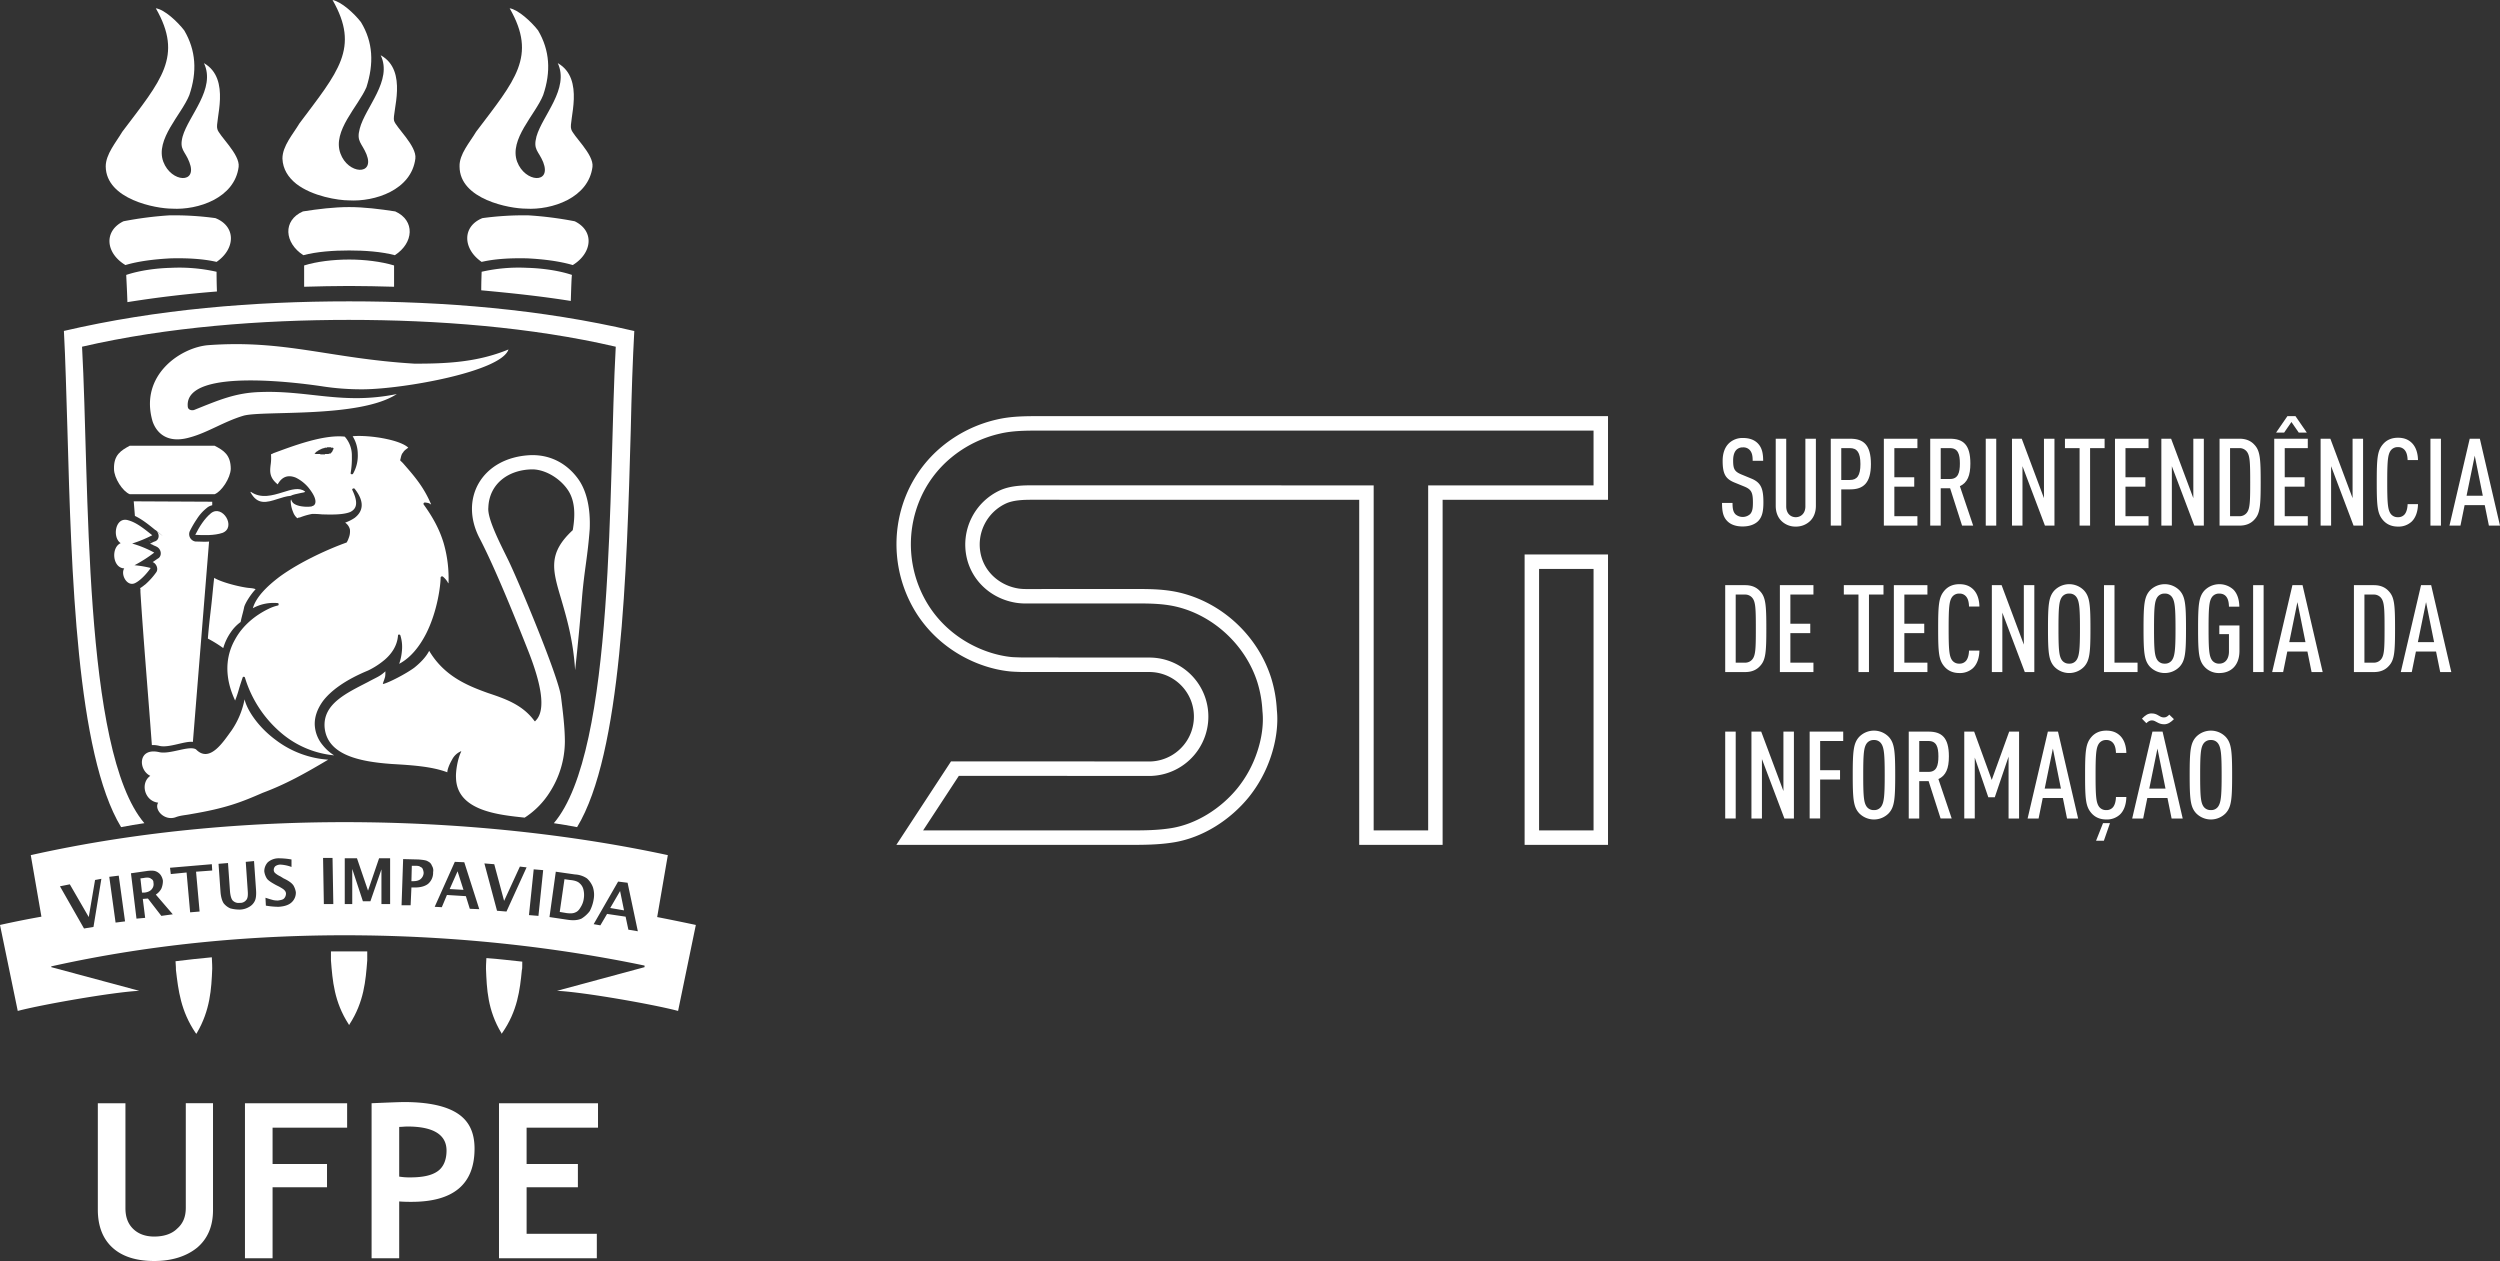 <svg xmlns="http://www.w3.org/2000/svg" viewBox="0 0 1999.514 1008.562"><rect x="0" y="0" width="1999.514" height="1008.562" fill="#333333" stroke="none"/><defs><style>.cls-1,.cls-2{fill:#fff;}.cls-1{fill-rule:evenodd;}</style></defs><title>Ativo 66</title><g id="Camada_2" data-name="Camada 2"><g id="Camada_11" data-name="Camada 11"><path class="cls-1" d="M279.213,255.847c-70.04,0-145.443,5.679-213.59,21.452,5.994,107.26.315,323.042,49.848,381.089-6.31.946-12.3,1.893-18.614,3.155C61.206,602.865,57.1,457.118,53.95,344.495,53,314.84,52.372,287.71,51.11,264.681h0c74.457-17.351,151.753-23.66,228.1-23.66,76.034,0,153.646,6.309,227.787,23.66h.315c-1.262,23.029-2.208,50.159-2.839,79.814-3.155,112.623-7.256,258.37-42.907,317.049-6.31-1.262-12.62-2.209-18.614-3.155,49.533-58.047,43.538-273.83,49.533-381.089-67.831-15.774-143.235-21.452-213.274-21.452Z"></path><path class="cls-1" d="M315.81,204.11c-10.727-2.839-23.978-3.786-36.6-3.786s-25.871.946-36.6,3.786c-15.144-9.78-16.721-27.762-.316-35.018,11.989-1.892,24.924-3.47,36.913-3.47s24.609,1.578,36.913,3.47c16.09,7.257,14.828,25.238-.316,35.018Z"></path><path class="cls-1" d="M122.1,337.238c-11.042-37.225,22.716-59.623,44.8-61.2,61.206-4.417,96.857,10.726,164.688,14.828,24.924,0,49.848-.947,75.088-11.358-5.679,17.667-83.606,31.547-115.786,31.863a206.431,206.431,0,0,1-34.073-2.524c-6.941-.946-109.792-16.72-106.637,16.405.315,3.154,4.1,3.154,5.363,2.524,18.93-7.572,32.5-13.566,52.057-14.2,39.437-1.576,66.569,10.412,109.792,1.578-29.972,19.559-107.268,12.934-122.727,17.351-15.775,4.732-28.71,13.566-42.907,17.351-23.031,6.625-28.71-10.1-29.656-12.62Z"></path><path class="cls-1" d="M156.17,427.78c3.155-6.31,7.256-12.935,12.62-17.351,9.149-7.257,20.507,11.357,9.149,15.774-6.625,2.208-14.513,1.892-21.769,1.578Z"></path><path class="cls-1" d="M123.358,441.976a86.692,86.692,0,0,0-17.668-7.257,101.63,101.63,0,0,0,16.09-6.625c-5.994-4.732-12.3-10.095-19.245-11.988-10.411-3.154-12.935,13.881-5.994,18.3-7.887,3.471-6.625,19.875,2.839,20.191-3.155,4.733,2.208,15.143,8.834,11.672,5.048-2.524,10.411-9.149,12.3-11.988a85.229,85.229,0,0,0-12.935-2.208,112.463,112.463,0,0,0,15.775-10.095Z"></path><path class="cls-1" d="M152.7,651.133c28.079-4.733,40.068-9.464,57.42-17.035,18.614-6.941,33.758-15.459,52.372-26.5a78.239,78.239,0,0,1-41.961-15.774C206.018,581.1,197.5,567.533,195.607,559.33A66.614,66.614,0,0,1,185.2,584.252c-6.31,8.518-17.352,26.5-28.394,15.143-5.363-3.47-20.507,4.1-29.341,2.208-17.352-4.1-17.037,14.2-7.256,18.929-8.2,5.679-4.732,20.191,6.31,21.452-3.47,5.362,4.732,14.826,13.882,11.672,4.1-1.578,7.572-1.578,12.3-2.524Z"></path><path class="cls-1" d="M166.266,510.748a98.93,98.93,0,0,1,11.358,6.941c.316.316.631.316.946.632a42.636,42.636,0,0,1,5.994-12.62,32.708,32.708,0,0,1,7.887-8.2c.946-4.732,2.208-8.517,2.839-11.987.946-3.471,5.679-10.726,9.149-14.2-1.577-.946-4.732-.946-6.941-1.262-8.518-1.262-21.138-4.732-26.186-7.887-.946,7.887-1.577,16.089-2.524,23.976-.946,8.2-1.893,16.089-2.524,24.606Z"></path><path class="cls-1" d="M171.629,356.483c7.256,3.786,12.935,7.255,12.935,18.613-.315,7.255-7.256,17.981-12.935,20.189H103.8c-5.679-2.208-12.62-12.934-12.62-20.189-.316-11.358,5.679-14.828,12.62-18.613Z"></path><path class="cls-1" d="M419.608,653.972A65.975,65.975,0,0,0,439.8,633.466,75.658,75.658,0,0,0,451.788,593.4c0-11.674-1.577-23.976-3.155-36.6-2.208-16.4-35.02-94.641-42.592-109.783-5.679-11.672-16.406-32.179-15.459-41.012.631-19.243,16.406-30.6,35.651-30.6,10.727.316,22.716,7.887,28.71,17.667,4.732,7.887,5.363,18.3,3.155,30.916l-.315.316c-19.876,18.613-15.775,31.863-8.834,55.207,4.1,14.2,9.465,31.863,11.042,56.469,2.208-20.189,4.1-40.064,5.679-59.939,1.893-21.137,4.417-31.547,5.994-53h0c.631-15.142-1.893-30.285-9.78-40.7-8.518-11.357-21.454-18.929-37.859-18.3-38.49,1.893-57.1,34.7-40.383,66.564,12.62,24.292,28.71,64.356,38.806,89.91s14.828,47.636,5.679,56.154c0,.316-.315.316-.631,0-9.465-12.934-23.031-17.666-37.228-22.4-16.721-5.993-35.02-13.564-47.009-33.755-2.524,5.047-7.256,9.78-11.989,13.566-6.941,5.047-19.876,11.672-24.609,12.934-.316,0-.631-.316-.316-.632.316-1.262.946-2.524,1.262-3.786.631-1.578.631-3.154.631-5.679-4.417,4.1-6.31,4.417-13.882,8.518-17.668,9.149-36.282,17.667-34.7,36.594,2.208,21.452,26.817,27.131,53.95,29.023,15.775.946,31.549,1.893,44.169,6.625,0-2.208,1.577-6.309,3.786-10.095a14.177,14.177,0,0,1,6.941-6.625c0-.316.631,0,.315.316-2.839,5.678-4.417,15.774-4.1,20.821.631,26.814,35.02,29.654,54.9,31.862Z"></path><path class="cls-1" d="M194.029,541.98a.986.986,0,0,1,1.893,0,93.6,93.6,0,0,0,29.656,44.8,76.224,76.224,0,0,0,41.645,17.35,36.5,36.5,0,0,1-9.149-8.2,27.153,27.153,0,0,1-6.31-15.774c-.315-5.995,1.577-12.62,6.625-19.56,6.31-8.2,17.668-16.72,35.966-24.291a62.061,62.061,0,0,0,13.566-8.833c5.048-4.417,9.78-10.726,10.411-19.245,0-.946,1.577-.946,1.893,0a30.535,30.535,0,0,1,1.262,11.988,43.277,43.277,0,0,1-2.208,10.726c9.465-5.047,16.406-14.2,21.454-23.976,9.149-17.981,11.673-38.8,11.673-45.112a1.209,1.209,0,0,1,1.893-.632,18.259,18.259,0,0,1,3.786,4.417c0,.314.315.63.631.946a101.591,101.591,0,0,0-3.786-31.863c-3.155-10.726-8.518-20.821-16.09-31.231a1.065,1.065,0,0,1,.946-1.578,16.266,16.266,0,0,1,3.47.632,6.943,6.943,0,0,0,1.577.946c-5.679-13.566-12.935-22.083-21.769-32.179a24.056,24.056,0,0,0-2.839-2.838c0-.316-.315-.632,0-.947.631-2.838.946-4.416,2.208-5.678.631-1.262,1.893-2.209,4.1-3.786-2.839-2.839-9.78-5.363-17.352-6.941-10.1-2.208-21.454-2.839-27.133-2.208a27.148,27.148,0,0,1,4.1,14.2,29.187,29.187,0,0,1-3.786,15.774c-.631.946-2.208.314-1.893-.632a70.636,70.636,0,0,0,.946-13.564,22.421,22.421,0,0,0-5.679-15.459c-17.037-1.892-41.645,7.572-57.1,13.25-.946.632-1.577.632-1.893.946a37.056,37.056,0,0,1-.315,8.518c-.631,5.363-.946,10.095,5.679,15.458,3.786-6.939,9.149-7.571,14.513-5.363a31.5,31.5,0,0,1,9.78,7.572c2.839,3.47,5.048,6.939,5.679,9.779.631,2.524,0,4.733-2.208,5.363a1.1,1.1,0,0,0-.631.316,27.441,27.441,0,0,1-7.256,0c-2.839-.316-5.994-1.262-7.572-2.839a6.6,6.6,0,0,1-1.262-1.893c0-.314-.316-.63-.316-.946a4,4,0,0,0-.316,1.893,23.96,23.96,0,0,0,1.893,8.2,11.21,11.21,0,0,0,3.47,5.049,2.666,2.666,0,0,1,1.893-.632,52.635,52.635,0,0,1,9.78-2.839h0a60.737,60.737,0,0,1,7.572.316c8.834.316,17.668.316,23.031-1.893,5.048-2.524,6.625-7.255,1.577-17.666-.315-.946,1.262-1.578,1.893-.946,9.465,11.987,5.363,19.243,0,23.345A33.526,33.526,0,0,1,276.058,418a9.407,9.407,0,0,1,3.786,5.363,13.734,13.734,0,0,1-.946,6.941,16.9,16.9,0,0,1-1.577,3.47,1.1,1.1,0,0,1-.631.316c-12.3,4.416-35.651,14.512-53,27.13-10.411,7.887-18.93,16.405-21.454,25.238a34.379,34.379,0,0,1,7.887-3.155,35.592,35.592,0,0,1,11.989-.946c.946,0,.946,1.578.316,1.893a33.538,33.538,0,0,0-7.887,2.838c-10.411,5.049-20.507,13.25-26.5,24.292-6.31,11.042-8.518,24.922-3.155,41.012a82.158,82.158,0,0,0,3.155,7.887,83.169,83.169,0,0,0,3.155-9.464c.946-3.155,1.893-5.995,2.839-8.833Zm57.42-179.188.315-.316h.316v-.316h.316v-.314h.315v-.316h.316v-.316h.316l.315-.316h.316v-.314h.316l.315-.316h.316v-.316h.631v-.316h.631v-.314h.631c0-.316,0-.316.315-.316h.316l.316-.316h.631a.309.309,0,0,0,.316-.316h.946v-.314h1.893v-.316H264.7v.316h1.577l.316.314h.315v.316h-.315v.316h0v.316h0v.314h-.316v.316h0v.316h-.316v.316h0v.314h-.315v.316h0v.316h-.316v.316h-.316v.314H264.7v.316h-.316v.316h-1.262l-.315.316h-2.839v.314h-3.786v-.314h-4.1v-.316h-.631Z"></path><path class="cls-1" d="M232.519,396.547c-3.786.316-7.256,1.578-10.411,2.524-8.834,2.839-16.09,5.049-21.769-5.363,0-.314,0-.314.316-.314,8.2,5.678,17.352,2.839,25.555.314,6.941-2.208,13.251-4.1,17.668-.63.316.316.316.316,0,.316,0,.314-1.577.63-3.47.946-2.839.63-6.31,1.262-7.887,2.208Z"></path><path class="cls-1" d="M154.277,593.4l12.935-160.261c-3.47.316-6.941,0-10.411,0h-.315a5.97,5.97,0,0,1-4.732-8.2,78.2,78.2,0,0,1,5.679-9.78,35.234,35.234,0,0,1,7.887-8.833,9.713,9.713,0,0,1,4.417-2.208V401.28l-62.783-.316.946,11.672c5.994,2.839,11.358,7.257,16.406,11.357h0c.315,0,.315,0,.631.316v.316c2.839,2.208,2.524,6.941-.631,8.2a1.161,1.161,0,0,1-.946.314l-1.893.947c-.631-.632-1.577-1.262-2.524-2.209h0c0,.316,1.262,1.262,2.524,2.209a2.4,2.4,0,0,1-1.262.63v.316a7.812,7.812,0,0,1,2.839,1.262,15.532,15.532,0,0,1,2.208.946h0c3.786,1.893,4.417,6.941,1.577,9.149-1.577.947-3.155,2.209-4.732,3.155,3.155,1.262,4.732,5.679,2.839,8.2a56.927,56.927,0,0,1-8.834,9.779c-.946.632-1.577,1.262-2.524,1.893a6.9,6.9,0,0,1-1.577.946l.315.632h0v2.524c2.208,35.648,6.31,83.6,9.149,122.4a20.459,20.459,0,0,1,5.994.63c7.572,1.893,20.507-4.1,26.817-3.154ZM124.936,424.309v.316c11.989,9.464-.946-.946,0-.316Zm-16.09,0,.316,3.471A11.2,11.2,0,0,0,112,426.517a19.13,19.13,0,0,1-3.155-2.208Zm1.262,17.035v2.839c.946-.316,1.577-.946,2.524-1.262a.309.309,0,0,1,.315-.316c-.946-.316-1.893-.946-2.839-1.262m11.358-7.255h0c2.524,1.892,4.732,3.786,0,0Zm46.693-11.358.316-4.416a24.073,24.073,0,0,0-2.524,3.47c-.315.316-.631.632-.631.946h2.839"></path><path class="cls-1" d="M173.206,209.473c-10.727-2.524-23.978-3.155-36.6-2.839-12.62.63-25.871,2.208-36.282,5.363-15.775-9.464-17.668-27.131-1.577-35.018a290.408,290.408,0,0,1,36.6-4.732,241.521,241.521,0,0,1,36.913,2.208c16.721,6.625,16.09,24.608.946,35.018Z"></path><path class="cls-1" d="M279.213,207.58c-12.62,0-25.871,1.578-35.966,4.732v17.037c11.989-.316,23.978-.632,35.966-.632s23.978.316,35.966.632V212.312c-10.411-3.154-23.662-4.732-35.966-4.732Z"></path><path class="cls-1" d="M136.925,214.205c-12.62.316-25.555,2.208-35.966,5.679,0,.946.631,11.672.946,21.767,23.662-3.786,47.64-6.625,71.617-8.517-.316-7.572-.316-15.143-.316-15.774a135.36,135.36,0,0,0-36.282-3.155Z"></path><path class="cls-1" d="M24.609,683.942c177.623-39.75,369.129-30.285,509.524,0l-8.518,49.529c9.78,1.893,20.507,4.1,30.918,6.309l-14.2,68.773c-18.614-5.047-75.719-15.143-96.857-16.089l70.04-18.929v-1.262c-137.556-28.708-310.762-35.963-474.5.632v.63l70.355,18.929c-20.507.946-78.243,11.042-97.172,16.089L0,739.78q17.037-3.786,33.127-6.625ZM67.2,742.62,47.955,708.865l7.887-1.578,15.144,26.184,5.048-29.654,5.048-.947-6.31,38.488Zm25.24-4.732-5.048-36.6,7.572-.946,5.048,36.594Zm16.721-3.155-4.417-36.279,13.251-1.893c2.839-.316,5.048-.316,6.625.316a8.609,8.609,0,0,1,3.786,2.839,10.678,10.678,0,0,1,1.893,4.732,16.038,16.038,0,0,1-1.262,6.309,12.646,12.646,0,0,1-4.417,4.733l13.566,15.774-9.149,1.262L118.31,718.643l-4.1.316L116.1,734.1Zm4.417-20.821h1.893c3.155-.316,5.048-1.578,5.994-2.839a5.917,5.917,0,0,0,1.262-5.047,3.168,3.168,0,0,0-1.893-3.155c-.946-.946-2.839-1.262-5.994-.63l-2.524.314Zm38.49,15.774-2.839-31.863-12.62,1.262-.631-5.047,33.442-2.839.316,5.047-12.935.947,2.839,31.862Zm22.716-38.8,7.572-.63,1.577,22.4c.316,4.1,1.262,6.941,2.524,7.887a6.478,6.478,0,0,0,5.363,1.578,5.883,5.883,0,0,0,5.048-2.209c1.262-1.262,1.577-3.786,1.262-7.571l-1.577-23.029,6.625-.632,1.577,22.714c.316,4.1,0,7.255-.946,9.149a10.558,10.558,0,0,1-4.417,4.732,15.185,15.185,0,0,1-7.256,2.209,28.381,28.381,0,0,1-7.887-.947,13.59,13.59,0,0,1-5.363-4.1c-1.262-1.892-2.208-5.047-2.524-9.149Zm37.859,33.441-.316-6.309c2.839.946,5.048,1.578,6.31,1.892a16.657,16.657,0,0,0,3.786.316c2.208-.316,3.786-.63,4.732-1.578a5.819,5.819,0,0,0,1.577-3.786,3.583,3.583,0,0,0-.946-2.524c-.631-.946-2.208-1.893-4.417-3.155l-2.524-1.262c-3.47-1.892-5.994-3.47-7.256-5.047a13.823,13.823,0,0,1-2.208-5.993,10.531,10.531,0,0,1,2.839-7.257,13.328,13.328,0,0,1,9.149-3.154,59.627,59.627,0,0,1,9.78.946v5.993a29.612,29.612,0,0,0-8.834-1.892,7.02,7.02,0,0,0-4.1,1.262,4.049,4.049,0,0,0-1.262,3.155,3.409,3.409,0,0,0,.946,2.208,17.349,17.349,0,0,0,4.417,2.839l2.524,1.576c4.1,1.893,6.625,3.787,7.887,5.679a15.539,15.539,0,0,1,1.893,5.363,10.462,10.462,0,0,1-3.155,7.887c-2.208,2.208-5.679,3.47-10.727,3.786a63.315,63.315,0,0,1-10.1-.946m46.378-1.262-.631-36.91h7.572l.631,36.91Zm16.721,0V686.466h9.78l8.834,25.868,8.834-25.868h8.834v36.594h-6.941V695.3l-8.834,25.554h-5.994l-8.518-25.87v28.077Zm45.431.946,1.262-36.91,12.3.316c3.786.316,6.31.632,7.572,1.578a5.731,5.731,0,0,1,3.155,3.47,6.715,6.715,0,0,1,.946,5.047,11.647,11.647,0,0,1-4.1,9.464q-3.786,2.84-10.411,2.839h-2.839l-.631,14.2Zm7.887-19.243h1.577c2.524,0,4.732-.632,5.994-1.893a6.709,6.709,0,0,0,2.208-4.732,9.212,9.212,0,0,0-.631-2.839,2.846,2.846,0,0,0-1.893-1.893q-.946-.945-3.786-.946h-3.155Zm18.614,20.505,16.09-35.963,7.572.314,11.989,37.542-7.572-.316L372.6,716.751l-15.144-.947-4.1,9.78Zm11.989-14.2,11.042.632-4.732-14.828Zm37.859,17.351-10.1-37.856,7.887.63,7.887,29.339,12.62-27.446,5.363.63-16.09,35.333Zm25.555,3.47,3.786-36.594,7.572.632-3.786,36.594Zm16.406,1.578,5.048-36.279,15.459,2.208a18.63,18.63,0,0,1,9.465,3.154,18.127,18.127,0,0,1,4.732,6.941,19.808,19.808,0,0,1,.631,9.78,30.426,30.426,0,0,1-3.155,9.464,23.858,23.858,0,0,1-6.625,5.993c-2.839,1.262-6.31,1.578-10.727.946Zm8.2-4.1,5.679.946c2.839.316,5.048.316,6.941-.63,1.577-.632,2.839-1.893,4.1-4.1a16.65,16.65,0,0,0,2.524-6.941,18.183,18.183,0,0,0-.315-7.255,9.284,9.284,0,0,0-3.155-5.047c-1.262-1.262-3.786-2.209-7.572-2.524l-4.417-.632Zm27.133,9.78,19.561-34.071,7.572.946,8.2,38.8-7.572-1.262-2.208-10.41-14.828-2.208-5.363,9.149Zm13.251-12.935,11.042,1.893-3.155-15.458Z"></path><path class="cls-1" d="M236.936,147.009c-6.31-5.047-10.727-11.672-11.042-20.189,0-10.1,8.518-19.56,13.566-28.077C270.379,57.415,288.047,38.488,265.962,0c6.941,1.262,17.352,10.726,22.716,17.667,9.78,16.088,10.411,33.123,4.417,52.052-6.625,15.458-27.448,35.017-20.823,53,5.994,16.72,27.764,17.981,20.823.63-3.786-9.149-8.2-10.095-5.363-20.505,4.417-17.035,26.5-38.488,16.721-58.678,22.4,12.3,8.834,46.375,10.727,52.369,1.262,5.047,18.3,20.189,17.037,30.285-3.155,25.237-32.5,34.7-53.319,33.439-8.2,0-29.025-3.155-41.961-13.25Z"></path><path class="cls-1" d="M137.556,166.884c-12.62,0-52.688-7.255-53-33.755,0-9.78,8.2-19.245,13.251-27.762C129.037,64.04,146.7,45.113,124.62,6.625c6.941.946,17.352,10.726,22.716,17.667,9.465,16.088,10.411,33.123,4.1,51.736-6.31,15.774-27.448,35.333-20.823,53.315,6.31,16.72,27.764,17.981,20.823.314-3.47-9.149-8.2-9.779-5.363-20.505,4.732-16.72,26.817-38.172,17.037-58.677,22.085,12.618,8.518,46.689,10.727,52.684.946,5.047,18.3,20.189,17.037,30.284-3.155,24.923-32.5,34.7-53.319,33.441Z"></path><path class="cls-1" d="M420.554,166.884c-12.62,0-53-7.255-53-33.755-.316-9.78,8.2-19.245,13.251-27.762,31.234-41.327,48.9-60.255,26.817-98.743,6.625.946,17.352,10.726,22.716,17.667,9.465,16.088,10.411,33.123,4.1,51.736-6.31,15.774-27.448,35.333-20.823,53.315,6.31,16.72,27.764,17.981,20.823.314-3.786-9.149-8.2-9.779-5.363-20.505,4.732-16.72,26.5-38.172,17.037-58.677,22.085,12.618,8.518,46.689,10.727,52.684.946,5.047,18.3,20.189,17.037,30.284-3.155,24.923-32.5,34.7-53.319,33.441Z"></path><path class="cls-1" d="M385.219,209.473c10.727-2.524,23.662-3.155,36.6-2.839,12.62.63,25.555,2.208,36.282,5.363,15.459-9.464,17.668-27.131,1.577-35.018a287.945,287.945,0,0,0-36.913-4.732,243.929,243.929,0,0,0-36.913,2.208c-16.406,6.625-15.775,24.608-.631,35.018Z"></path><path class="cls-1" d="M421.5,214.205c12.3.316,25.555,2.208,35.966,5.679-.316.946-.631,11.041-.946,20.821-23.662-3.786-47.64-6.309-71.617-8.518,0-6.939.316-14.2.316-14.826a133.047,133.047,0,0,1,36.282-3.155Z"></path><path class="cls-1" d="M279.213,819.91h0l-.316-.63c-11.673-17.983-12.935-35.018-14.2-51.106v-7.257h29.025v7.257c-1.262,16.088-2.524,33.123-14.2,51.106Z"></path><path class="cls-1" d="M157.116,826.851h0l-.631-.632c-11.989-17.666-13.882-34.385-15.775-50.475,0-.316,0-3.155-.316-6.941,9.78-1.262,19.245-2.208,29.025-3.155.316,4.733.316,8.518.316,9.15-.631,16.088-1.577,33.123-12.3,51.421Z"></path><path class="cls-1" d="M401.309,826.851h0l-.316-.632c-11.042-18.3-11.673-35.333-12.3-51.421,0-.632,0-4.1.315-8.518,9.465.632,19.245,1.893,28.71,2.839,0,3.47,0,6.309-.315,6.625-1.577,16.089-3.47,32.809-15.775,50.475Z"></path><path class="cls-1" d="M78.243,882.374h22.085v83.915c0,6.941,1.893,12.3,5.994,16.4S116.1,989,123.358,989c7.887,0,14.2-2.209,18.3-6.31,4.732-4.1,6.941-9.463,6.941-16.72v-83.6h21.769v85.493c0,12.618-4.1,22.713-12.62,29.97-8.518,6.941-20.192,10.726-34.389,10.726s-25.555-3.471-33.442-10.726C82.344,990.9,78.243,980.8,78.243,967.551Zm139.764,19.559v29.023h43.538v18.613H218.007v56.784H195.922V882.374h81.713v19.559ZM319.28,960.926v45.427H297.2V882.374c14.513-.632,23.347-.947,25.871-.947,19.561,0,33.758,3.155,42.907,9.149s13.566,15.143,13.566,28.077c0,28.392-16.721,42.589-50.479,42.589-2.208,0-5.679,0-9.78-.316Zm0-59.625v39.75a49.678,49.678,0,0,0,8.834.632c10.1,0,17.352-1.578,22.085-5.049,4.417-3.154,6.941-8.833,6.941-16.4,0-12.62-10.411-19.243-31.234-19.243-2.208,0-4.417.314-6.625.314Zm101.9.632v29.023H462.2v18.613H421.185v37.225h56.158v19.559H399.1V882.374H478.29v19.559Z"></path><path class="cls-2" d="M1406.086,416.875c-2.635,2.538-6.734,4.2-12.3,4.2-5.368,0-9.468-1.464-12.2-4.2-3.221-3.221-4.295-7.223-4.295-14.642h8.395c0,4.588.488,7.126,2.343,9.078a8.907,8.907,0,0,0,11.713-.1c1.855-2.05,2.245-4.686,2.245-9.273,0-8-1.171-10.444-6.832-12.787l-7.907-3.221c-7.125-2.928-9.468-6.833-9.468-17.375,0-6.052,1.757-11.03,5.271-14.251a15.729,15.729,0,0,1,11.03-4c5.076,0,8.883,1.464,11.519,4,3.514,3.417,4.587,7.907,4.587,14.251h-8.395c0-3.709-.39-6.247-2.147-8.395a6.843,6.843,0,0,0-5.661-2.343,7.012,7.012,0,0,0-5.368,2.147c-1.659,1.854-2.44,4.686-2.44,8.3,0,6.833,1.073,8.883,6.638,11.225l7.809,3.221c7.906,3.221,9.761,8.1,9.761,19.034C1410.381,408.969,1409.405,413.557,1406.086,416.875Z"></path><path class="cls-2" d="M1447.861,416.583a16.136,16.136,0,0,1-11.615,4.587,15.909,15.909,0,0,1-11.519-4.587c-2.831-2.831-4.49-6.931-4.49-12.006V350.891h8.395v54.174c0,5.466,3.417,8.589,7.614,8.589s7.711-3.124,7.711-8.589V350.891h8.395v53.686C1452.352,409.652,1450.692,413.752,1447.861,416.583Z"></path><path class="cls-2" d="M1479.875,391.4h-7.224v28.99h-8.395v-69.5h15.618c10.541,0,16.5,4.88,16.5,20.3C1496.371,386.421,1490.222,391.4,1479.875,391.4Zm-.293-32.992h-6.931v25.476h6.931c5.661,0,8.395-3.417,8.395-12.689C1487.977,361.823,1485.243,358.407,1479.582,358.407Z"></path><path class="cls-2" d="M1506.715,420.389v-69.5h26.843v7.516h-18.448v23.329h15.91v7.516h-15.91v23.622h18.448v7.516Z"></path><path class="cls-2" d="M1569.28,420.389l-9.566-29.869H1552.2v29.869H1543.8v-69.5h15.715c10.542,0,16.4,4.587,16.4,19.815,0,9.663-2.343,15.325-8.395,18.155l10.639,31.528Zm-9.664-61.982H1552.2v24.7h7.418c6.442,0,7.907-4.978,7.907-12.4S1566.059,358.407,1559.616,358.407Z"></path><path class="cls-2" d="M1588.213,420.389v-69.5h8.395v69.5Z"></path><path class="cls-2" d="M1635.552,420.389l-17.96-47.536v47.536H1609.2v-69.5h7.809l17.766,47.536V350.891h8.395v69.5Z"></path><path class="cls-2" d="M1671.664,358.407v61.982h-8.395V358.407h-11.713v-7.516h31.724v7.516Z"></path><path class="cls-2" d="M1691.574,420.389v-69.5h26.843v7.516h-18.448v23.329h15.91v7.516h-15.91v23.622h18.448v7.516Z"></path><path class="cls-2" d="M1755.018,420.389l-17.96-47.536v47.536h-8.395v-69.5h7.809l17.766,47.536V350.891h8.395v69.5Z"></path><path class="cls-2" d="M1803.137,415.509c-2.538,2.831-6.247,4.88-11.909,4.88H1775.22v-69.5h16.008c5.662,0,9.371,2.05,11.909,4.88,4.489,4.783,4.978,11.03,4.978,29.869S1807.626,410.726,1803.137,415.509Zm-6.247-54.467a7.333,7.333,0,0,0-5.955-2.635h-7.32v54.466h7.32a7.334,7.334,0,0,0,5.955-2.635c2.635-3.221,2.83-8.59,2.83-24.6S1799.524,364.263,1796.89,361.042Z"></path><path class="cls-2" d="M1818.946,420.389v-69.5h26.843v7.516h-18.448v23.329h15.91v7.516h-15.91v23.622h18.448v7.516Zm19.62-74.379-5.857-8.492-5.856,8.492h-6.442l9.078-13.177h6.442l9.077,13.177Z"></path><path class="cls-2" d="M1882.39,420.389l-17.96-47.536v47.536h-8.395v-69.5h7.809l17.766,47.536V350.891H1890v69.5Z"></path><path class="cls-2" d="M1928.653,417.364a15.309,15.309,0,0,1-10.736,3.807c-5.467,0-9.273-2.05-11.909-5.076-4.587-5.271-5.075-11.225-5.075-30.455s.488-25.183,5.075-30.454c2.636-3.026,6.442-5.076,11.909-5.076,4.88,0,8.3,1.464,11.029,4.1,3.222,3.124,4.881,8.1,4.979,13.763h-8.3c-.1-2.928-.586-5.856-2.245-7.906a6.624,6.624,0,0,0-5.466-2.44,6.8,6.8,0,0,0-5.76,2.636c-2.439,3.319-2.83,8.882-2.83,25.378s.391,22.06,2.83,25.379a6.8,6.8,0,0,0,5.76,2.635,6.624,6.624,0,0,0,5.466-2.44c1.562-2.05,2.147-5.076,2.245-8h8.3C1933.827,409.067,1932.07,414.24,1928.653,417.364Z"></path><path class="cls-2" d="M1943.878,420.389v-69.5h8.395v69.5Z"></path><path class="cls-2" d="M1990.632,420.389l-3.319-16.4h-16.105l-3.318,16.4H1959.1l16.2-69.5h8.1l16.105,69.5Zm-11.323-55.931-6.54,32.016h12.982Z"></path><path class="cls-2" d="M1407.746,532.635c-2.538,2.831-6.247,4.88-11.909,4.88h-16.008v-69.5h16.008c5.662,0,9.371,2.05,11.909,4.88,4.489,4.783,4.978,11.03,4.978,29.869S1412.235,527.852,1407.746,532.635Zm-6.247-54.467a7.333,7.333,0,0,0-5.955-2.635h-7.32V530h7.32a7.334,7.334,0,0,0,5.955-2.635c2.635-3.221,2.83-8.59,2.83-24.6S1404.134,481.389,1401.5,478.168Z"></path><path class="cls-2" d="M1423.556,537.515v-69.5H1450.4v7.516H1431.95v23.329h15.91v7.516h-15.91V530H1450.4v7.516Z"></path><path class="cls-2" d="M1494.807,475.533v61.982h-8.395V475.533H1474.7v-7.516h31.724v7.516Z"></path><path class="cls-2" d="M1514.717,537.515v-69.5h26.843v7.516h-18.448v23.329h15.91v7.516h-15.91V530h18.448v7.516Z"></path><path class="cls-2" d="M1577.867,534.49a15.309,15.309,0,0,1-10.736,3.807c-5.467,0-9.273-2.05-11.909-5.076-4.587-5.271-5.075-11.225-5.075-30.455s.488-25.183,5.075-30.454c2.636-3.026,6.442-5.076,11.909-5.076,4.88,0,8.3,1.464,11.029,4.1,3.222,3.124,4.881,8.1,4.979,13.763h-8.3c-.1-2.928-.586-5.856-2.245-7.906a6.624,6.624,0,0,0-5.466-2.44,6.8,6.8,0,0,0-5.76,2.636c-2.439,3.319-2.83,8.882-2.83,25.378s.391,22.06,2.83,25.379a6.8,6.8,0,0,0,5.76,2.635,6.624,6.624,0,0,0,5.466-2.44c1.562-2.05,2.147-5.076,2.245-8h8.3C1583.041,526.193,1581.284,531.366,1577.867,534.49Z"></path><path class="cls-2" d="M1619.446,537.515l-17.96-47.536v47.536h-8.395v-69.5h7.809l17.766,47.536V468.017h8.395v69.5Z"></path><path class="cls-2" d="M1666.882,533.22a16.508,16.508,0,0,1-23.817,0c-4.489-4.978-5.075-11.225-5.075-30.455s.586-25.476,5.075-30.454a16.508,16.508,0,0,1,23.817,0c4.49,4.978,5.075,11.225,5.075,30.454S1671.372,528.242,1666.882,533.22Zm-6.247-55.833a6.609,6.609,0,0,0-5.661-2.636,6.8,6.8,0,0,0-5.76,2.636c-2.439,3.319-2.83,8.882-2.83,25.378s.391,22.06,2.83,25.379a6.8,6.8,0,0,0,5.76,2.635,6.608,6.608,0,0,0,5.661-2.635c2.44-3.319,2.929-8.882,2.929-25.379S1663.075,480.706,1660.635,477.387Z"></path><path class="cls-2" d="M1682.788,537.515v-69.5h8.395V530h18.448v7.516Z"></path><path class="cls-2" d="M1743.306,533.22a16.508,16.508,0,0,1-23.817,0c-4.489-4.978-5.075-11.225-5.075-30.455s.586-25.476,5.075-30.454a16.508,16.508,0,0,1,23.817,0c4.49,4.978,5.075,11.225,5.075,30.454S1747.8,528.242,1743.306,533.22Zm-6.247-55.833a6.609,6.609,0,0,0-5.661-2.636,6.8,6.8,0,0,0-5.76,2.636c-2.439,3.319-2.83,8.882-2.83,25.378s.391,22.06,2.83,25.379a6.8,6.8,0,0,0,5.76,2.635,6.608,6.608,0,0,0,5.661-2.635c2.44-3.319,2.929-8.882,2.929-25.379S1739.5,480.706,1737.059,477.387Z"></path><path class="cls-2" d="M1775.024,538.3a15.3,15.3,0,0,1-11.909-5.076c-4.489-4.978-5.075-11.225-5.075-30.455s.586-25.476,5.075-30.454a16.655,16.655,0,0,1,23.134-.781c3.222,3.221,4.686,8.1,4.783,13.666h-8.3c-.1-4.685-1.269-10.444-7.711-10.444a6.8,6.8,0,0,0-5.76,2.636c-2.439,3.319-2.83,8.882-2.83,25.378s.391,22.06,2.83,25.379a6.8,6.8,0,0,0,5.76,2.635c4.88,0,7.711-4,7.711-9.663V507.158h-7.711v-6.93h16.105v20.6C1791.032,532.44,1784.1,538.3,1775.024,538.3Z"></path><path class="cls-2" d="M1802.059,537.515v-69.5h8.395v69.5Z"></path><path class="cls-2" d="M1848.813,537.515l-3.319-16.4h-16.105l-3.318,16.4h-8.785l16.2-69.5h8.1l16.105,69.5Zm-11.323-55.931-6.54,32.016h12.982Z"></path><path class="cls-2" d="M1910.6,532.635c-2.538,2.831-6.247,4.88-11.909,4.88H1882.68v-69.5h16.008c5.662,0,9.371,2.05,11.909,4.88,4.489,4.783,4.978,11.03,4.978,29.869S1915.086,527.852,1910.6,532.635Zm-6.247-54.467a7.333,7.333,0,0,0-5.955-2.635h-7.32V530h7.32a7.334,7.334,0,0,0,5.955-2.635c2.635-3.221,2.83-8.59,2.83-24.6S1906.984,481.389,1904.35,478.168Z"></path><path class="cls-2" d="M1951.689,537.515l-3.319-16.4h-16.105l-3.318,16.4h-8.785l16.2-69.5h8.1l16.105,69.5Zm-11.323-55.931-6.54,32.016h12.982Z"></path><path class="cls-2" d="M1379.829,654.642v-69.5h8.395v69.5Z"></path><path class="cls-2" d="M1427.168,654.642l-17.96-47.536v47.536h-8.395v-69.5h7.809l17.766,47.536V585.143h8.395v69.5Z"></path><path class="cls-2" d="M1455.765,592.659v23.329h15.91V623.5h-15.91v31.138h-8.395v-69.5h26.843v7.516Z"></path><path class="cls-2" d="M1510.719,650.347a16.508,16.508,0,0,1-23.817,0c-4.489-4.978-5.075-11.225-5.075-30.455s.586-25.476,5.075-30.454a16.507,16.507,0,0,1,23.817,0c4.49,4.978,5.075,11.225,5.075,30.454S1515.209,645.369,1510.719,650.347Zm-6.247-55.833a6.609,6.609,0,0,0-5.661-2.636,6.8,6.8,0,0,0-5.76,2.636c-2.439,3.319-2.83,8.882-2.83,25.378s.391,22.06,2.83,25.379a6.8,6.8,0,0,0,5.76,2.635,6.61,6.61,0,0,0,5.661-2.635c2.44-3.319,2.929-8.882,2.929-25.379S1506.912,597.833,1504.472,594.514Z"></path><path class="cls-2" d="M1552.1,654.642l-9.566-29.869h-7.516v29.869h-8.395v-69.5h15.715c10.542,0,16.4,4.587,16.4,19.815,0,9.663-2.343,15.325-8.395,18.155l10.639,31.528Zm-9.664-61.982h-7.418v24.7h7.418c6.442,0,7.907-4.978,7.907-12.4S1548.881,592.659,1542.438,592.659Z"></path><path class="cls-2" d="M1606.467,654.642V605.154l-11.03,32.5h-5.173l-10.835-31.723v48.708h-8.395v-69.5h7.906L1593,623.8l13.959-38.654h7.906v69.5Z"></path><path class="cls-2" d="M1653.219,654.642l-3.319-16.4h-16.105l-3.318,16.4h-8.785l16.2-69.5h8.1l16.105,69.5ZM1641.9,598.711l-6.54,32.016h12.982Z"></path><path class="cls-2" d="M1695.382,651.616a15.309,15.309,0,0,1-10.736,3.807c-5.467,0-9.273-2.05-11.909-5.076-4.587-5.271-5.075-11.225-5.075-30.455s.488-25.183,5.075-30.454c2.636-3.026,6.442-5.076,11.909-5.076,4.88,0,8.3,1.464,11.029,4.1,3.222,3.124,4.881,8.1,4.979,13.763h-8.3c-.1-2.928-.586-5.856-2.245-7.906a6.624,6.624,0,0,0-5.466-2.44,6.8,6.8,0,0,0-5.76,2.636c-2.439,3.319-2.83,8.882-2.83,25.378s.391,22.06,2.83,25.379a6.8,6.8,0,0,0,5.76,2.635,6.625,6.625,0,0,0,5.466-2.44c1.562-2.05,2.147-5.076,2.245-8h8.3C1700.556,643.319,1698.8,648.492,1695.382,651.616Zm-12.688,20.791h-6.247l5.563-14.056h5.563Z"></path><path class="cls-2" d="M1736.862,654.642l-3.319-16.4h-16.105l-3.318,16.4h-8.785l16.2-69.5h8.1l16.105,69.5Zm-5.955-75.355c-5.075,0-6.539-3.124-9.858-3.124-1.854,0-3.123,1.074-4.393,2.245l-3.514-3.611c2.733-2.831,4.881-4.2,7.711-4.2,5.174,0,6.052,3.221,9.859,3.221,1.952,0,3.123-1.074,4.295-2.245l3.709,3.611C1736.569,577.334,1734.129,579.286,1730.907,579.286Zm-5.368,19.425L1719,630.727h12.982Z"></path><path class="cls-2" d="M1780.2,650.347a16.508,16.508,0,0,1-23.817,0c-4.489-4.978-5.075-11.225-5.075-30.455s.586-25.476,5.075-30.454a16.507,16.507,0,0,1,23.817,0c4.49,4.978,5.075,11.225,5.075,30.454S1784.688,645.369,1780.2,650.347Zm-6.247-55.833a6.609,6.609,0,0,0-5.661-2.636,6.8,6.8,0,0,0-5.76,2.636c-2.439,3.319-2.83,8.882-2.83,25.378s.391,22.06,2.83,25.379a6.8,6.8,0,0,0,5.76,2.635,6.61,6.61,0,0,0,5.661-2.635c2.44-3.319,2.929-8.882,2.929-25.379S1776.392,597.833,1773.951,594.514Z"></path><path class="cls-2" d="M1274.533,455.04V664.17l-43.572,0V455.04h43.572m11.563-11.563h-66.7V675.739l66.7-.007V443.477Z"></path><path class="cls-2" d="M1286.093,332.824l-454.621.006c-11.547,0-22.908.041-34.264,2.717a105.666,105.666,0,0,0-43.9,21.643,99.744,99.744,0,0,0-28.7,39.117,103.664,103.664,0,0,0,8.518,94.459c18.419,28.725,48.659,43.527,74.368,46.212,2.148.224,4.821.356,10.167.506,2.162.024,94.641,0,102.106,0a35.764,35.764,0,0,1,32.671,22.6,35.9,35.9,0,0,1-31.685,48.919c-2.238.011-160.13-.021-160.13-.021L716.9,675.739H902.08c12.487,0,24.552-.009,36.926-2.048,23.293-3.838,45.129-18.065,59.851-36.207a104.161,104.161,0,0,0,17.564-32.289c3.94-11.634,6.1-25.063,4.812-37.341a104.99,104.99,0,0,0-4.489-25.444c-10.438-33.135-38.19-59.573-71.917-68.105-11.707-2.962-23.368-3.221-35.217-3.221l-88.349.033a43.234,43.234,0,0,1-6.385-.372C800.33,468.567,787.9,458.3,784.5,443.656a36.2,36.2,0,0,1,20.382-41.1c5.69-2.495,13.182-2.842,20.428-2.842l261.795.046-.005,275.974h66.713V399.77H1286.1Zm-143.841,55.383V664.175h-43.586l.005-275.962-273.358-.059c-8.5,0-17.423.462-25.179,3.864a47.8,47.8,0,0,0-26.894,54.254c4.375,18.839,20.047,32.933,39.925,35.907a54.313,54.313,0,0,0,8.1.5l88.349-.033c11.091,0,21.913.22,32.38,2.868,29.51,7.466,54.523,31.162,63.724,60.37a93.009,93.009,0,0,1,3.975,22.659l.016.261.027.26c1.027,9.759-.488,21.273-4.264,32.422A92.294,92.294,0,0,1,989.879,630.2c-13.721,16.908-33.441,28.9-52.752,32.084-11.5,1.894-22.935,1.894-35.047,1.894H738.3l28.571-43.623s151.7.03,153.941.018h.263l.262-.013a47.468,47.468,0,0,0,41.847-64.741A47.169,47.169,0,0,0,919.8,525.92c-9.924-.034-100.455-.047-101.936-.056-4.814-.135-7.477-.211-9.175-.388-20.5-2.141-48.568-14.024-65.835-40.953a91.733,91.733,0,0,1-7.535-83.874,87.972,87.972,0,0,1,25.361-34.556A93.61,93.61,0,0,1,799.86,346.8c10.221-2.409,21.1-2.409,31.612-2.409l443.059,0,0,43.82Z"></path></g></g></svg>
